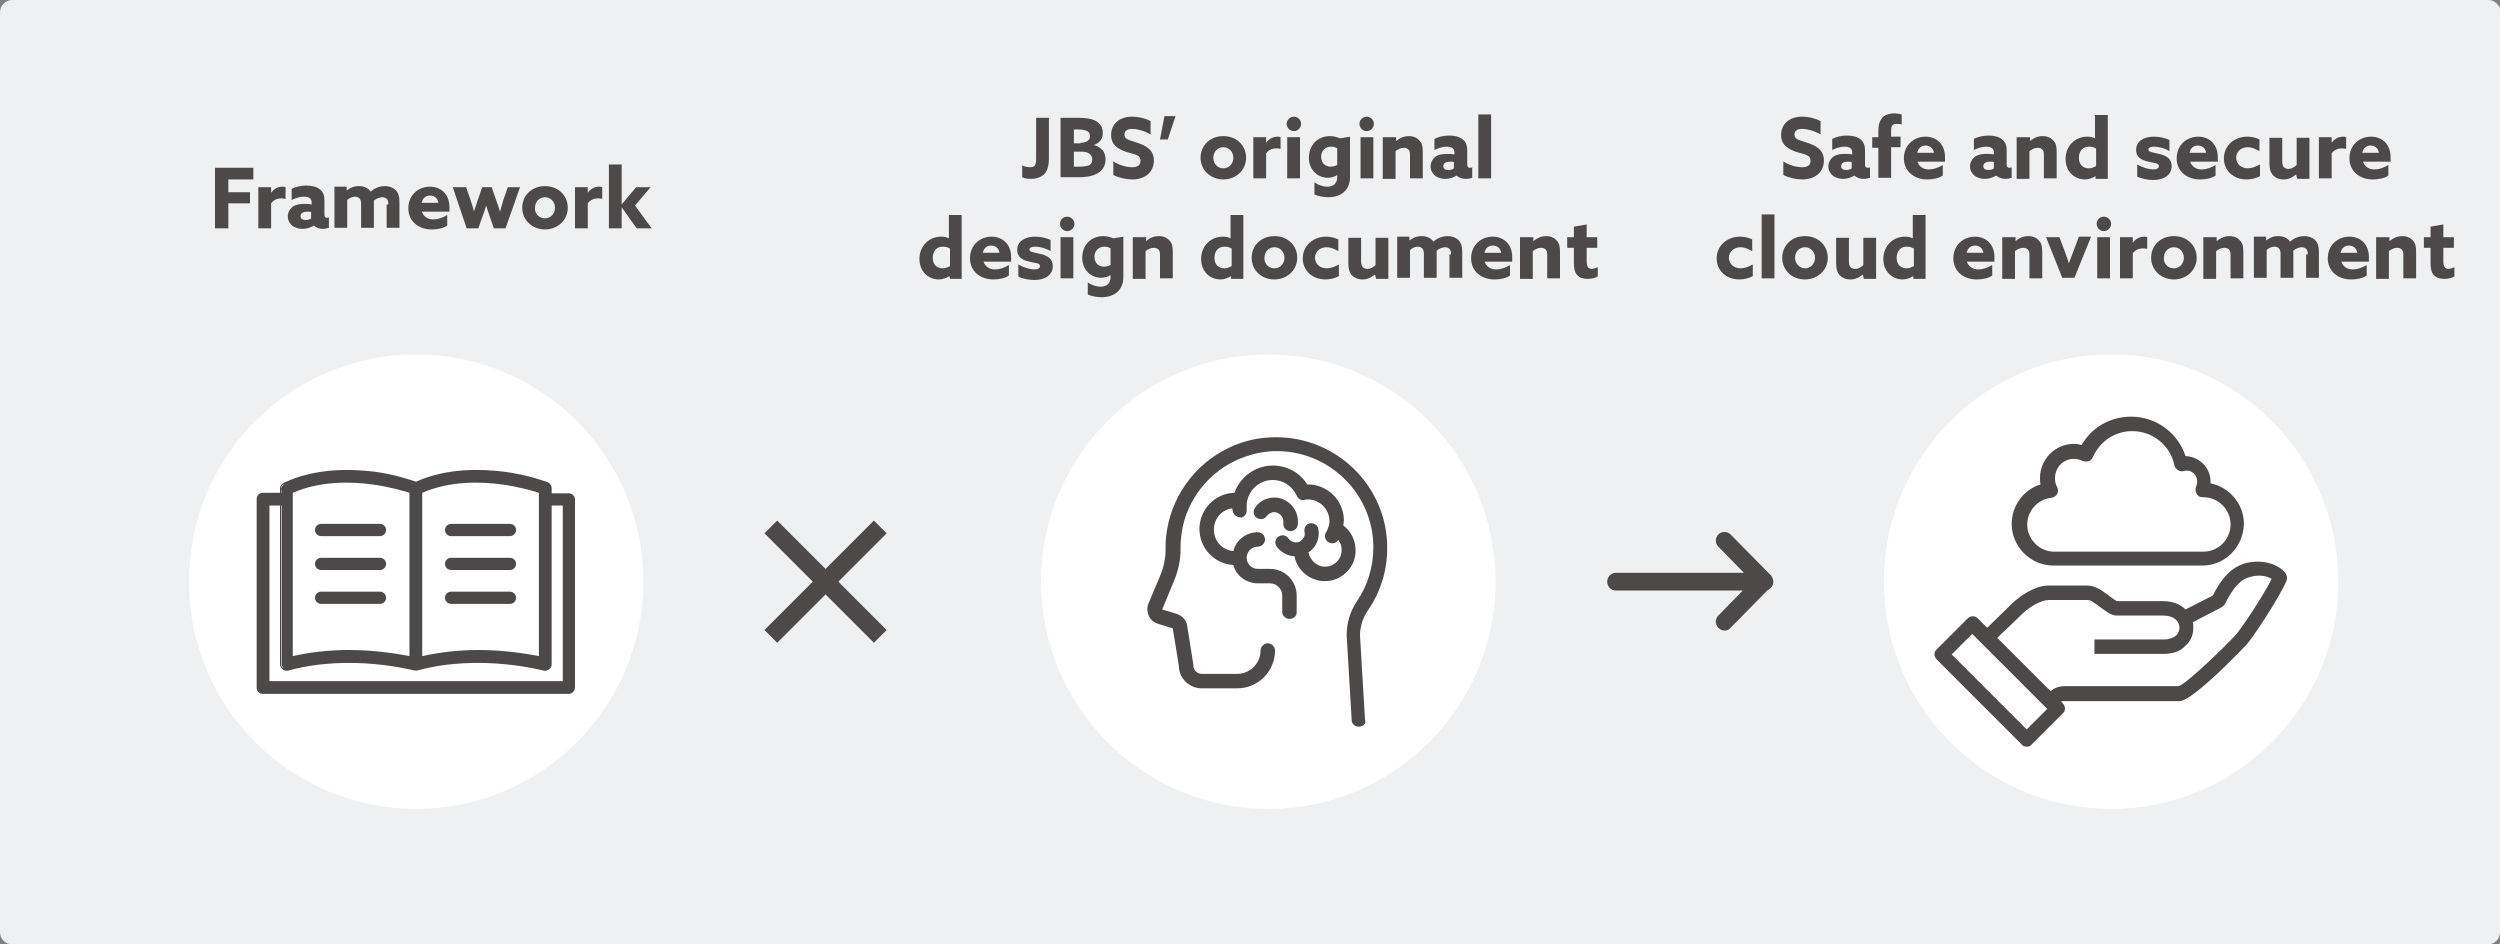 <?xml version="1.0" encoding="utf-8"?>
<!-- Generator: Adobe Illustrator 27.4.0, SVG Export Plug-In . SVG Version: 6.00 Build 0)  -->
<svg version="1.1" id="レイヤー_1" xmlns="http://www.w3.org/2000/svg" xmlns:xlink="http://www.w3.org/1999/xlink" x="0px"
	 y="0px" width="450" height="170" viewBox="0 0 450 170" style="enable-background:new 0 0 450 170;" xml:space="preserve">
<rect x="0" y="0" width="450" height="170" fill="#808080" stroke="none"/>
<style type="text/css">
	.st0{fill:#EEF0F1;}
	.st1{fill:#FFFFFF;}
	.st2{fill:#4C4948;}
	.st3{enable-background:new    ;}
</style>
<path class="st0" d="M450,167.8c0,1.2-1,2.2-2.2,2.2H2.2C1,170,0,169,0,167.8V2.2C0,1,1,0,2.2,0h445.7c1.2,0,2.2,1,2.2,2.2v165.6
	H450z"/>
<g>
	<circle class="st1" cx="228.3" cy="104.7" r="40.9"/>
	<path class="st2" d="M249.7,98.6c0-11-9-19.9-20-19.9c-3,0-5.8,0.6-8.5,1.9c-6.3,3-10.6,9.1-11.3,16c-0.1,0.8-0.1,1.6-0.1,2.4
		c0,1.5-0.3,3-1,4.7l-2.1,5c-0.3,0.7-0.2,1.5,0.1,2.2s1,1.2,1.7,1.4l2.6,0.8l1.1,6.8c0,2.2,1.9,4,4.1,4h6.4c3.8,0,6.8-3.1,6.8-6.8
		c0-0.7-0.6-1.3-1.3-1.3s-1.3,0.6-1.3,1.3c0,2.3-1.9,4.2-4.2,4.2h-6.4c-0.8,0-1.5-0.7-1.5-1.5c0-0.1,0-0.1,0-0.2l-1.1-6.9
		c-0.1-1-0.9-1.9-1.9-2.2l-2.6-0.8l2.1-5.1c0.8-1.9,1.2-3.8,1.2-5.7c0-0.7,0-1.4,0.1-2.1c0.5-5.9,4.3-11.3,9.8-13.9
		c2.4-1.1,4.9-1.7,7.4-1.7c9.6,0,17.4,7.8,17.4,17.3c0,3.5-1,6.9-3,9.8c-1.2,1.8-1.8,3.8-1.8,6.1l0.9,15.2c0,0.7,0.6,1.2,1.3,1.2
		c0.8,0,1.4-0.6,1.1-1.3l-0.9-15.1c0-1.6,0.5-3.2,1.4-4.5C248.5,106.6,249.7,102.7,249.7,98.6z"/>
	<path class="st2" d="M244,99c0-1.7-0.8-3.4-2.2-4.4c0-0.3,0.1-0.6,0.1-0.9c0-3.6-2.9-6.5-6.5-6.5h-0.1c-1.3-2.1-3.6-3.4-6.2-3.4
		c-3.2,0-5.9,2.1-6.9,4.9c-3.5,0.1-6.3,3-6.3,6.5s2.7,6.3,6.1,6.5c0.5,1.9,2.3,3.3,4.4,3.3h2.2c1.2,0,2.2,1,2.2,2.2v2.9
		c0,0.7,0.6,1.3,1.3,1.3c0.8,0,1.4-0.6,1.3-1.3v-2.9c0-2.7-2.2-4.8-4.8-4.8h-2.2c-1.1,0-2-0.9-2-2s0.9-2,2-2c0.7,0,1.3-0.6,1.3-1.3
		c0-0.7-0.6-1.3-1.3-1.3c-2.1,0-3.9,1.4-4.4,3.4c-2-0.2-3.5-1.8-3.5-3.9c0-2,1.5-3.6,3.3-3.8c0,0.2,0.1,0.4,0.1,0.5
		c0.1,0.6,0.7,1.1,1.3,1.1c0,0,0.1,0,0.1,0.1c0.7-0.1,1.2-0.8,1.1-1.5c0-0.2,0-0.4,0-0.6c0-2.6,2.1-4.7,4.7-4.7
		c1.9,0,3.5,1.1,4.3,2.8c0.3,0.7,1,1,1.7,0.7c0.1,0,0.2,0,0.3,0c2.2,0,3.9,1.8,3.9,3.9c0,0.3,0,0.5-0.1,0.8l0,0
		c0,0.1-0.1,0.2-0.1,0.3c-0.1,0.3-0.2,0.6-0.4,0.9c-0.4,0.6-0.2,1.4,0.4,1.8c0.2,0.1,0.5,0.2,0.7,0.2c0.4,0,0.8-0.2,1.1-0.6
		c0.4,0.5,0.6,1.1,0.6,1.8c0,1.7-1.4,3-3,3c-1.5,0-2.7-1.2-3-2.6c0,0,0,0,0.1,0c1.4-1,2-2.6,1.7-4.2c-0.1-0.7-0.8-1.1-1.5-1
		s-1.1,0.8-1,1.5c0.2,0.6-0.1,1.2-0.6,1.6c-0.3,0.3-0.8,0.4-1.2,0.3c-0.5-0.1-0.8-0.3-1.1-0.7c-0.4-0.6-1.2-0.7-1.8-0.3
		c-0.6,0.4-0.7,1.2-0.3,1.8c0.7,0.9,1.7,1.5,2.8,1.7c0.1,0,0.3,0,0.4,0c0.5,2.6,2.8,4.5,5.5,4.5C241.6,104.6,244.1,102,244,99z"/>
	<path class="st2" d="M232.1,95.6c0.1,0,0.1,0,0.2,0c0.7,0,1.2-0.5,1.3-1.1c0.3-2.4-1.3-4.5-3.6-4.9c-1.6-0.2-3.2,0.4-4.1,1.8
		c-0.4,0.6-0.3,1.4,0.3,1.8s1.4,0.3,1.8-0.3c0.4-0.5,1-0.8,1.6-0.7c0.9,0.2,1.5,1,1.4,1.9C230.9,94.8,231.4,95.5,232.1,95.6z"/>
</g>
<g>
	<circle class="st1" cx="74.9" cy="104.7" r="40.9"/>
	<path class="st2" d="M102.4,88.8h-3.1v-0.9c0-0.5-0.3-0.9-0.7-1.1c-0.1,0-3.3-1.3-7.9-1.9c-4.2-0.5-10.2-0.7-15.8,1.8
		c-1-0.3-3.8-1.3-7.5-1.8c-4.3-0.5-10.6-0.7-16.3,2c-0.4,0.2-0.7,0.6-0.7,1v0.8h-3.1c-0.6,0-1.1,0.5-1.1,1.1v34
		c0,0.6,0.5,1.1,1.1,1.1h55.1c0.6,0,1.1-0.6,1.1-1.1V89.9C103.5,89.3,103,88.8,102.4,88.8z M97,118.1c-2.1-0.4-6.1-1.1-10.9-1.1
		c-3.5,0-6.9,0.4-10.1,1.1V88.7c5.1-2.2,10.6-2,14.3-1.5c3,0.4,5.4,1.1,6.7,1.5V118.1z M73.7,118.1c-2.1-0.4-6.1-1.1-10.9-1.1
		c-3.6,0-7,0.4-10.1,1.1V88.7c5.1-2.2,10.6-2,14.3-1.5c3,0.4,5.4,1.1,6.7,1.5V118.1z M51.1,120.3c-0.1,0-0.1-0.1-0.2-0.1
		c-0.2-0.2-0.3-0.4-0.3-0.6V91h0.1v28.6C50.7,119.8,50.9,120.1,51.1,120.3z M50.9,120.5c0.3,0.2,0.7,0.3,1,0.2
		c11.3-3.1,22.6,0,22.7,0c0.1,0,0.2,0,0.3,0c0.1,0,0.2,0,0.2,0c11.3-3.1,22.6,0,22.7,0c0.3,0.1,0.7,0,1-0.2s0.5-0.5,0.5-0.9V91h2
		v31.6H48.5V91h1.9v28.6C50.4,119.9,50.6,120.3,50.9,120.5z M50.6,87.9c0-0.3,0.1-0.6,0.4-0.7c0,0,0,0,0.1,0
		C50.9,87.3,50.7,87.6,50.6,87.9l0.1,0.8h-0.1V87.9z"/>
	<path class="st2" d="M56.7,95.4c0,0.6,0.5,1.1,1.1,1.1h10.6c0.6,0,1.1-0.5,1.1-1.1s-0.5-1.1-1.1-1.1H57.8
		C57.2,94.3,56.7,94.8,56.7,95.4z"/>
	<path class="st2" d="M68.4,100.4H57.8c-0.6,0-1.1,0.5-1.1,1.1s0.5,1.1,1.1,1.1h10.6c0.6,0,1.1-0.5,1.1-1.1S69,100.4,68.4,100.4z"/>
	<path class="st2" d="M68.4,106.5H57.8c-0.6,0-1.1,0.5-1.1,1.1s0.5,1.1,1.1,1.1h10.6c0.6,0,1.1-0.5,1.1-1.1S69,106.5,68.4,106.5z"/>
	<path class="st2" d="M80.1,95.4c0,0.6,0.5,1.1,1.1,1.1h10.6c0.6,0,1.1-0.5,1.1-1.1s-0.5-1.1-1.1-1.1H81.2
		C80.6,94.3,80.1,94.8,80.1,95.4z"/>
	<path class="st2" d="M91.8,100.4H81.2c-0.6,0-1.1,0.5-1.1,1.1s0.5,1.1,1.1,1.1h10.6c0.6,0,1.1-0.5,1.1-1.1S92.4,100.4,91.8,100.4z"
		/>
	<path class="st2" d="M91.8,106.5H81.2c-0.6,0-1.1,0.5-1.1,1.1s0.5,1.1,1.1,1.1h10.6c0.6,0,1.1-0.5,1.1-1.1
		C92.9,107,92.4,106.5,91.8,106.5z"/>
</g>
<path class="st2" d="M148.6,102.4l8.7-8.7l2.3,2.3l-8.7,8.7l8.7,8.7l-2.3,2.3l-8.7-8.7l-8.7,8.7l-2.3-2.3l8.7-8.7l-8.7-8.7l2.3-2.3
	L148.6,102.4z"/>
<path class="st2" d="M319.2,104.7c0-0.4-0.2-0.8-0.4-1.1c0,0,0-0.1-0.1-0.1l-7.2-7.3c-0.6-0.6-1.6-0.6-2.2,0s-0.6,1.6,0,2.2l4.6,4.7
	h-23c-0.9,0-1.6,0.7-1.6,1.6s0.7,1.6,1.6,1.6h22.8l-4.4,4.5c-0.6,0.6-0.6,1.6,0,2.2c0.3,0.3,0.7,0.5,1.1,0.5s0.8-0.1,1.1-0.5
	l6.7-6.8C318.8,105.9,319.2,105.4,319.2,104.7z"/>
<g>
	<circle class="st1" cx="380" cy="104.7" r="40.9"/>
	<path class="st2" d="M396.4,101.8h-26.8c-4.1,0-7.5-3.4-7.5-7.5c0-3.3,2.2-6.2,5.2-7.1c-0.1-0.4-0.1-0.8-0.1-1.2
		c0-3.3,2.7-6.1,6.1-6.1c0.5,0,1,0.1,1.4,0.2c1.8-3.2,5.2-5.1,8.9-5.1c4.5,0,8.4,2.9,9.8,7.1c2.5,0.1,4.5,2.1,4.5,4.6
		c0,0.1,0,0.2,0,0.3c3.4,0.7,6,3.7,6,7.3C403.8,98.5,400.5,101.8,396.4,101.8z M373.3,82.6c-1.9,0-3.4,1.5-3.4,3.5
		c0,0.5,0.1,1.1,0.4,1.6c0.2,0.4,0.2,0.8,0,1.2c-0.2,0.4-0.6,0.6-1,0.7c-2.5,0.2-4.4,2.4-4.4,4.8c0,2.7,2.2,4.9,4.9,4.9h26.8
		c2.7,0,4.9-2.2,4.9-4.9s-2.2-4.9-4.9-4.9h-0.1c-0.5,0-0.9-0.2-1.1-0.6s-0.3-0.9-0.1-1.3c0.1-0.3,0.2-0.6,0.2-0.9
		c0-1.3-1.1-2.3-2.5-1.9c-0.3,0.1-0.7,0-1-0.2s-0.5-0.5-0.6-0.8c-0.7-3.6-3.9-6.2-7.6-6.2c-3.1,0-5.8,1.8-7.1,4.7
		c-0.1,0.3-0.4,0.6-0.7,0.7c-0.3,0.1-0.7,0.1-1,0C374.3,82.7,373.8,82.6,373.3,82.6z"/>
	<path class="st2" d="M411.4,103.2c-1-1.4-3.7-2.6-6.9-1.9c-2.9,0.7-4.6,2.8-6.2,5.9l-4.9,2.5c-0.9-0.9-2.3-1.5-4.1-1.5H381
		c-0.2-0.1-0.9-0.6-1.3-0.9c-1.2-0.9-2.5-1.9-4-1.9h-7c-2.3,0-4.9,1.7-6.5,3.2c-1.3,1.3-3.3,3.2-4.5,4.4l-1.7-1.7
		c-0.5-0.5-1.3-0.5-1.8,0l-5.6,5.6c-0.3,0.2-0.4,0.6-0.4,0.9s0.2,0.7,0.4,0.9l15.3,15.3c0.2,0.3,0.6,0.4,0.9,0.4
		c0.4,0,0.7-0.1,0.9-0.4l5.6-5.6c0.3-0.2,0.4-0.6,0.4-0.9s-0.2-0.7-0.4-0.9l-0.3-0.3c0.2-0.1,0.4-0.1,0.8-0.1h20.5
		c2.5,0,12-10.1,12.1-10.2c1.1-1.2,5.8-8.3,7.2-11.5C411.7,104.1,411.7,103.6,411.4,103.2z M364.8,131.3l-13.5-13.5l3.7-3.7
		l13.5,13.5L364.8,131.3z M402.5,114.2c-1.6,1.8-8.7,8.7-10.3,9.3h-20.4c-1.3,0-2.1,0.4-2.7,0.9l-9.6-9.6c1.3-1.2,3.3-3.1,4.6-4.4
		c1.3-1.2,3.3-2.4,4.7-2.4h7c0.6,0,1.6,0.8,2.4,1.4c1,0.7,1.8,1.4,2.8,1.4h8.4c2,0,2.9,1.1,2.9,2.2c0,0.5-0.2,1-0.6,1.4
		c-0.5,0.4-1.2,0.7-2.2,0.7H377v2.6h12.5c2.1,0,3.3-0.8,3.8-1.4c1-0.8,1.5-2,1.5-3.3c0-0.3,0-0.7-0.1-1l5.2-2.7
		c0.3-0.2,0.5-0.4,0.6-0.6c1.6-3.2,2.9-4.5,4.7-4.9c1.6-0.4,2.9-0.1,3.7,0.4C407.3,107.4,403.4,113.2,402.5,114.2z"/>
</g>
<g class="st3">
	<path class="st2" d="M38.7,30.2h6.9v2.1h-4.5v2.3H45v2h-3.9v4.5h-2.4V30.2z"/>
	<path class="st2" d="M46.6,33.7h2.2v1l0,0c0.5-0.7,1.2-1.1,2.1-1.1c0.1,0,0.3,0,0.5,0.1v2.1c-0.2,0-0.4-0.1-0.6-0.1
		c-0.8,0-1.5,0.2-2,0.9v4.5h-2.3V33.7z"/>
	<path class="st2" d="M56.5,40.6c-0.5,0.3-1.2,0.6-2.1,0.6c-0.6,0-1.2-0.2-1.7-0.5c-0.5-0.4-0.9-1-0.9-1.7c0-0.8,0.4-1.4,0.9-1.8
		c0.6-0.4,1.3-0.5,2.1-0.5c0.4,0,0.9,0,1.3,0.1v-0.3c0-0.4-0.1-0.6-0.3-0.8c-0.2-0.2-0.6-0.3-1.1-0.3c-0.8,0-1.6,0.3-2.2,0.6v-2
		c0.6-0.3,1.5-0.6,2.6-0.6c1,0,1.9,0.2,2.5,0.7c0.6,0.5,0.8,1.1,0.8,2v2.5c0,0.3,0.1,0.6,0.4,0.6c0.1,0,0.3,0,0.4-0.1V41
		c-0.3,0.1-0.7,0.2-1.1,0.2C57.5,41.2,56.9,41,56.5,40.6L56.5,40.6z M56.1,38.2c-0.2-0.1-0.6-0.1-0.8-0.1c-0.6,0-1.2,0.2-1.2,0.8
		c0,0.5,0.4,0.7,0.9,0.7c0.4,0,0.8-0.1,1-0.3V38.2z"/>
	<path class="st2" d="M69.9,36.8c0-0.6-0.1-0.8-0.3-1c-0.2-0.2-0.5-0.3-0.8-0.3c-0.5,0-1.1,0.3-1.5,0.6c0,0.1,0,0.2,0,0.3v4.6h-2.3
		v-4.3c0-0.5-0.1-0.8-0.3-1c-0.2-0.2-0.5-0.3-0.8-0.3c-0.5,0-1.1,0.3-1.4,0.6v5h-2.3v-7.4h2.2v0.7l0,0c0.6-0.5,1.3-0.8,2.2-0.8
		c0.8,0,1.7,0.3,2.1,1c0.8-0.7,1.7-1,2.6-1c0.8,0,1.5,0.3,1.9,0.7c0.5,0.5,0.7,1.1,0.7,2.2v4.6h-2.3V36.8z"/>
	<path class="st2" d="M75.9,38c0.3,1,1.1,1.5,2.1,1.5c0.8,0,1.7-0.3,2.5-0.8v1.9c-0.7,0.5-1.8,0.7-2.8,0.7c-2.4,0-4.2-1.5-4.2-3.8
		c0-2.4,1.8-3.9,3.9-3.9c1.8,0,3.5,1.2,3.5,3.7c0,0.3,0,0.6,0,0.8H75.9z M78.9,36.5c-0.1-0.8-0.7-1.3-1.5-1.3
		c-0.7,0-1.3,0.4-1.5,1.3H78.9z"/>
	<path class="st2" d="M81.5,33.7h2.4l0.8,2.3c0.2,0.7,0.5,1.4,0.6,2.1h0c0.2-0.7,0.5-1.4,0.7-2.1l0.8-2.3h1.7l0.8,2.3
		c0.3,0.8,0.5,1.4,0.7,2.1h0c0.2-0.7,0.4-1.4,0.6-2.1l0.8-2.3h2.2L91,41.1h-2.1l-0.7-2c-0.2-0.7-0.5-1.4-0.7-2.1h0
		c-0.2,0.7-0.4,1.4-0.7,2.1l-0.7,2H84L81.5,33.7z"/>
	<path class="st2" d="M98.1,33.5c2.4,0,4.1,1.7,4.1,3.9c0,2.2-1.8,3.9-4.1,3.9S94,39.6,94,37.4C94,35.2,95.7,33.5,98.1,33.5z
		 M98.1,39.3c1,0,1.8-0.8,1.8-1.9c0-1.1-0.8-1.9-1.8-1.9s-1.8,0.8-1.8,1.9C96.2,38.4,97,39.3,98.1,39.3z"/>
	<path class="st2" d="M103.6,33.7h2.2v1l0,0c0.5-0.7,1.2-1.1,2.1-1.1c0.2,0,0.3,0,0.5,0.1v2.1c-0.2,0-0.4-0.1-0.6-0.1
		c-0.8,0-1.5,0.2-2,0.9v4.5h-2.3V33.7z"/>
	<path class="st2" d="M109.6,29.6h2.3v7.2l0,0l2.6-3.1h2.6l-2.8,3.3l3,4.1h-2.7l-2.7-3.8l0,0v3.8h-2.3V29.6z"/>
</g>
<g class="st3">
	<path class="st2" d="M186.4,21.2h2.4v7.3c0,1.4-0.3,2.2-0.7,2.7c-0.6,0.7-1.6,1-2.5,1c-0.7,0-1.2-0.1-1.6-0.3v-2.1
		c0.5,0.2,1,0.3,1.4,0.3c0.9,0,1.1-0.4,1.1-1.5V21.2z"/>
	<path class="st2" d="M190.8,21.2h3.2c1.5,0,2.6,0.2,3.3,0.6c0.8,0.5,1.2,1.2,1.2,2.1c0,1.2-0.6,1.8-1.6,2.2v0
		c1.4,0.4,2.1,1.3,2.1,2.6s-0.7,2.3-2.1,2.8c-0.8,0.3-1.7,0.4-2.8,0.4h-3.2V21.2z M194.5,25.7c1,0,1.7-0.4,1.7-1.2
		c0-0.3-0.1-0.7-0.5-0.9c-0.4-0.2-1-0.3-1.7-0.3h-0.7v2.5H194.5z M194.1,30c0.9,0,1.4-0.1,1.8-0.2c0.5-0.2,0.7-0.6,0.7-1.1
		c0-0.9-0.7-1.4-1.9-1.4h-1.4V30H194.1z"/>
	<path class="st2" d="M200.3,29c1.2,0.8,2.6,1.1,3.5,1.1c0.9,0,1.5-0.3,1.5-1.2c0-1-1-1.1-2.4-1.5c-1.5-0.5-2.9-1.2-2.9-3.1
		c0-2,1.5-3.3,3.8-3.3c1.1,0,2.4,0.3,3.3,0.8v2.4c-1.2-0.7-2.5-1-3.3-1c-0.8,0-1.4,0.3-1.4,1c0,1,1,1,2.3,1.5c1.6,0.5,3,1.3,3,3.2
		c0,2.1-1.6,3.4-3.9,3.4c-1.1,0-2.4-0.3-3.4-0.8V29z"/>
	<path class="st2" d="M209.6,20.9h2l-1.4,4.2h-1.4L209.6,20.9z"/>
	<path class="st2" d="M220.2,24.5c2.4,0,4.1,1.7,4.1,3.9c0,2.2-1.8,3.9-4.1,3.9s-4.1-1.7-4.1-3.9C216.1,26.2,217.8,24.5,220.2,24.5z
		 M220.2,30.3c1,0,1.8-0.8,1.8-1.9c0-1.1-0.8-1.9-1.8-1.9s-1.8,0.8-1.8,1.9C218.4,29.4,219.1,30.3,220.2,30.3z"/>
	<path class="st2" d="M225.7,24.7h2.2v1l0,0c0.5-0.7,1.2-1.1,2.1-1.1c0.1,0,0.3,0,0.5,0.1v2.1c-0.2,0-0.4-0.1-0.6-0.1
		c-0.8,0-1.5,0.2-2,0.9v4.5h-2.3V24.7z"/>
	<path class="st2" d="M232.9,21c0.7,0,1.3,0.6,1.3,1.3s-0.6,1.3-1.3,1.3c-0.7,0-1.3-0.6-1.3-1.3S232.2,21,232.9,21z M231.7,24.7h2.3
		v7.4h-2.3V24.7z"/>
	<path class="st2" d="M236.5,32.8c0.8,0.5,1.6,0.8,2.4,0.8c1.1,0,1.8-0.6,1.8-1.7v-0.4l0,0c-0.4,0.3-1.1,0.5-1.7,0.5
		c-1.8,0-3.4-1.4-3.4-3.6c0-2.2,1.5-3.9,3.8-3.9c0.7,0,1.3,0.2,1.8,0.4l1.8-0.3v7.3c0,2.3-1.6,3.6-3.9,3.6c-0.9,0-1.9-0.2-2.5-0.5
		V32.8z M240.7,26.7c-0.3-0.2-0.7-0.3-1.1-0.3c-1.2,0-1.8,0.9-1.8,1.8c0,1.1,0.7,1.8,1.7,1.8c0.4,0,0.8-0.1,1.2-0.3V26.7z"/>
	<path class="st2" d="M246,21c0.7,0,1.3,0.6,1.3,1.3s-0.6,1.3-1.3,1.3s-1.3-0.6-1.3-1.3S245.3,21,246,21z M244.9,24.7h2.3v7.4h-2.3
		V24.7z"/>
	<path class="st2" d="M249.1,24.7h2.2v0.7l0,0c0.6-0.5,1.3-0.9,2.3-0.9c0.8,0,1.5,0.3,1.9,0.8c0.5,0.5,0.6,1.1,0.6,2.2v4.6h-2.3
		v-4.2c0-0.6-0.1-0.8-0.3-1c-0.2-0.2-0.5-0.3-0.8-0.3c-0.6,0-1.1,0.3-1.5,0.6v5h-2.3V24.7z"/>
	<path class="st2" d="M262.2,31.6c-0.5,0.3-1.2,0.6-2.1,0.6c-0.6,0-1.2-0.2-1.7-0.5c-0.5-0.4-0.9-1-0.9-1.7c0-0.8,0.4-1.4,0.9-1.8
		c0.6-0.4,1.3-0.5,2.1-0.5c0.4,0,0.9,0,1.3,0.1v-0.3c0-0.4-0.1-0.6-0.3-0.8c-0.2-0.2-0.6-0.3-1.1-0.3c-0.8,0-1.6,0.3-2.2,0.6v-2
		c0.6-0.3,1.5-0.6,2.6-0.6c1,0,1.9,0.2,2.5,0.7c0.6,0.5,0.8,1.1,0.8,2v2.5c0,0.3,0.1,0.6,0.5,0.6c0.1,0,0.3,0,0.4-0.1V32
		c-0.3,0.1-0.7,0.2-1.1,0.2C263.2,32.2,262.6,32,262.2,31.6L262.2,31.6z M261.8,29.2c-0.2-0.1-0.6-0.1-0.8-0.1
		c-0.6,0-1.2,0.2-1.2,0.8c0,0.5,0.4,0.7,0.9,0.7c0.4,0,0.8-0.1,1-0.3V29.2z"/>
	<path class="st2" d="M266.1,20.6h2.3v11.5h-2.3V20.6z"/>
</g>
<g class="st3">
	<path class="st2" d="M170.9,49.7c-0.5,0.3-1.2,0.6-1.9,0.6c-1.9,0-3.5-1.4-3.5-3.7c0-2.3,1.7-4,3.9-4c0.6,0,1,0.1,1.4,0.3l0,0v-4.2
		h2.3v11.5H171L170.9,49.7L170.9,49.7z M170.9,44.7c-0.3-0.2-0.7-0.3-1.2-0.3c-1.2,0-1.8,0.9-1.8,2c0,1.1,0.6,1.9,1.8,1.9
		c0.5,0,0.9-0.2,1.3-0.4V44.7z"/>
	<path class="st2" d="M177,47c0.3,1,1.1,1.5,2.1,1.5c0.8,0,1.7-0.3,2.5-0.8v1.9c-0.7,0.5-1.8,0.7-2.8,0.7c-2.4,0-4.2-1.5-4.2-3.8
		c0-2.4,1.8-3.9,3.9-3.9c1.8,0,3.5,1.2,3.5,3.7c0,0.3,0,0.6,0,0.8H177z M179.9,45.5c-0.1-0.8-0.7-1.3-1.5-1.3
		c-0.7,0-1.3,0.4-1.5,1.3H179.9z"/>
	<path class="st2" d="M183.3,47.6c1,0.6,2.2,0.9,2.9,0.9c0.6,0,1-0.2,1-0.6c0-0.6-0.8-0.5-1.9-0.8c-1.4-0.3-2.2-0.9-2.2-2.1
		c0-1.6,1.4-2.4,3.2-2.4c0.9,0,2,0.2,2.8,0.6v2c-1-0.6-2.1-0.8-2.8-0.8c-0.6,0-1,0.2-1,0.5c0,0.5,0.8,0.5,1.9,0.8
		c1.4,0.3,2.3,0.9,2.3,2.2c0,1.6-1.4,2.5-3.3,2.5c-0.9,0-2-0.2-2.9-0.6V47.6z"/>
	<path class="st2" d="M192.1,39c0.7,0,1.3,0.6,1.3,1.3s-0.6,1.3-1.3,1.3c-0.7,0-1.3-0.6-1.3-1.3S191.3,39,192.1,39z M190.9,42.7h2.3
		v7.4h-2.3V42.7z"/>
	<path class="st2" d="M195.7,50.8c0.8,0.5,1.6,0.8,2.4,0.8c1.1,0,1.8-0.6,1.8-1.7v-0.4l0,0c-0.4,0.3-1.1,0.5-1.7,0.5
		c-1.8,0-3.4-1.4-3.4-3.6c0-2.2,1.5-3.9,3.8-3.9c0.7,0,1.3,0.2,1.8,0.4l1.8-0.3v7.3c0,2.3-1.6,3.6-3.9,3.6c-0.9,0-1.9-0.2-2.5-0.5
		V50.8z M199.9,44.7c-0.3-0.2-0.7-0.3-1.1-0.3c-1.2,0-1.8,0.9-1.8,1.8c0,1.1,0.7,1.8,1.7,1.8c0.4,0,0.8-0.1,1.2-0.3V44.7z"/>
	<path class="st2" d="M204.1,42.7h2.2v0.7l0,0c0.6-0.5,1.3-0.9,2.3-0.9c0.8,0,1.5,0.3,1.9,0.8c0.5,0.5,0.6,1.1,0.6,2.2v4.6h-2.3
		v-4.2c0-0.6-0.1-0.8-0.3-1c-0.2-0.2-0.5-0.3-0.8-0.3c-0.6,0-1.1,0.3-1.5,0.6v5h-2.3V42.7z"/>
	<path class="st2" d="M221.6,49.7c-0.5,0.3-1.2,0.6-1.9,0.6c-1.9,0-3.5-1.4-3.5-3.7c0-2.3,1.7-4,3.9-4c0.6,0,1,0.1,1.4,0.3l0,0v-4.2
		h2.3v11.5h-2.2L221.6,49.7L221.6,49.7z M221.6,44.7c-0.3-0.2-0.7-0.3-1.2-0.3c-1.2,0-1.8,0.9-1.8,2c0,1.1,0.6,1.9,1.8,1.9
		c0.5,0,0.9-0.2,1.3-0.4V44.7z"/>
	<path class="st2" d="M229.4,42.5c2.4,0,4.1,1.7,4.1,3.9c0,2.2-1.8,3.9-4.1,3.9c-2.4,0-4.1-1.7-4.1-3.9
		C225.3,44.2,227,42.5,229.4,42.5z M229.4,48.3c1,0,1.8-0.8,1.8-1.9c0-1.1-0.8-1.9-1.8-1.9s-1.8,0.8-1.8,1.9
		C227.5,47.4,228.3,48.3,229.4,48.3z"/>
	<path class="st2" d="M241,49.7c-0.7,0.4-1.6,0.6-2.4,0.6c-2.4,0-4.1-1.6-4.1-3.8c0-2.3,1.9-3.9,4.2-3.9c0.8,0,1.6,0.2,2.2,0.5v2.1
		c-0.7-0.4-1.4-0.7-2.1-0.7c-1.2,0-2.1,0.8-2.1,1.9c0,1.1,0.9,1.9,2.1,1.9c0.7,0,1.5-0.3,2.2-0.7V49.7z"/>
	<path class="st2" d="M247.5,49.4c-0.6,0.5-1.3,0.9-2.2,0.9c-0.9,0-1.5-0.3-1.9-0.7c-0.5-0.5-0.7-1.2-0.7-2.3v-4.5h2.3v4.2
		c0,0.5,0.1,0.9,0.3,1.1c0.2,0.2,0.5,0.3,0.8,0.3c0.6,0,1.1-0.3,1.5-0.7v-4.9h2.3v7.4h-2.2L247.5,49.4L247.5,49.4z"/>
	<path class="st2" d="M261.2,45.8c0-0.6-0.1-0.8-0.3-1c-0.2-0.2-0.5-0.3-0.8-0.3c-0.5,0-1.1,0.3-1.5,0.6c0,0.1,0,0.2,0,0.3v4.6h-2.3
		v-4.3c0-0.5-0.1-0.8-0.3-1c-0.2-0.2-0.5-0.3-0.8-0.3c-0.5,0-1.1,0.3-1.4,0.6v5h-2.3v-7.4h2.2v0.7l0,0c0.6-0.5,1.3-0.8,2.2-0.8
		c0.8,0,1.7,0.3,2.1,1c0.8-0.7,1.7-1,2.6-1c0.8,0,1.5,0.3,1.9,0.7c0.5,0.5,0.7,1.1,0.7,2.2v4.6h-2.3V45.8z"/>
	<path class="st2" d="M267.2,47c0.3,1,1.1,1.5,2.1,1.5c0.8,0,1.7-0.3,2.5-0.8v1.9c-0.7,0.5-1.8,0.7-2.8,0.7c-2.4,0-4.2-1.5-4.2-3.8
		c0-2.4,1.8-3.9,3.9-3.9c1.8,0,3.5,1.2,3.5,3.7c0,0.3,0,0.6,0,0.8H267.2z M270.2,45.5c-0.1-0.8-0.7-1.3-1.5-1.3
		c-0.7,0-1.3,0.4-1.5,1.3H270.2z"/>
	<path class="st2" d="M273.8,42.7h2.2v0.7l0,0c0.6-0.5,1.4-0.9,2.3-0.9c0.8,0,1.5,0.3,1.9,0.8c0.5,0.5,0.6,1.1,0.6,2.2v4.6h-2.3
		v-4.2c0-0.6-0.1-0.8-0.3-1c-0.2-0.2-0.5-0.3-0.8-0.3c-0.6,0-1.1,0.3-1.5,0.6v5h-2.3V42.7z"/>
	<path class="st2" d="M287.5,49.8c-0.3,0.2-1,0.4-1.7,0.4c-0.8,0-1.5-0.2-1.9-0.7c-0.4-0.4-0.6-1-0.6-2.2v-2.7h-1.2v-1.9h1.2v-1.9
		l2.3-0.4v2.3h1.9v1.9h-1.9v2.5c0,0.7,0.2,1.3,0.9,1.3c0.4,0,0.8-0.2,1.1-0.3V49.8z"/>
</g>
<g class="st3">
	<path class="st2" d="M320.9,29c1.2,0.8,2.6,1.1,3.5,1.1c0.9,0,1.5-0.3,1.5-1.2c0-1-1-1.1-2.4-1.5c-1.5-0.5-2.9-1.2-2.9-3.1
		c0-2,1.5-3.3,3.8-3.3c1.1,0,2.4,0.3,3.3,0.8v2.4c-1.2-0.7-2.5-1-3.3-1c-0.8,0-1.4,0.3-1.4,1c0,1,1,1,2.3,1.5c1.6,0.5,3,1.3,3,3.2
		c0,2.1-1.6,3.4-3.9,3.4c-1.1,0-2.4-0.3-3.4-0.8V29z"/>
	<path class="st2" d="M333.8,31.6c-0.5,0.3-1.2,0.6-2.1,0.6c-0.6,0-1.2-0.2-1.7-0.5c-0.5-0.4-0.9-1-0.9-1.7c0-0.8,0.4-1.4,0.9-1.8
		c0.6-0.4,1.3-0.5,2.1-0.5c0.4,0,0.9,0,1.3,0.1v-0.3c0-0.4-0.1-0.6-0.3-0.8c-0.2-0.2-0.6-0.3-1.1-0.3c-0.8,0-1.6,0.3-2.2,0.6v-2
		c0.6-0.3,1.5-0.6,2.6-0.6c1,0,1.9,0.2,2.5,0.7c0.6,0.5,0.8,1.1,0.8,2v2.5c0,0.3,0.1,0.6,0.5,0.6c0.1,0,0.3,0,0.4-0.1V32
		c-0.3,0.1-0.7,0.2-1.1,0.2C334.8,32.2,334.2,32,333.8,31.6L333.8,31.6z M333.4,29.2c-0.2-0.1-0.6-0.1-0.8-0.1
		c-0.6,0-1.2,0.2-1.2,0.8c0,0.5,0.4,0.7,0.9,0.7c0.4,0,0.8-0.1,1-0.3V29.2z"/>
	<path class="st2" d="M338.1,26.6h-1.1v-1.9h1.1v-1.1c0-1,0.2-1.9,0.8-2.5c0.5-0.5,1.4-0.7,2.1-0.7c0.4,0,0.9,0.1,1.3,0.2v1.8
		c-0.3-0.1-0.7-0.1-1-0.1c-0.7,0-0.9,0.5-0.9,1.1v1.2h1.7v1.9h-1.7v5.5h-2.3V26.6z"/>
	<path class="st2" d="M345.1,29c0.3,1,1.1,1.5,2.1,1.5c0.8,0,1.7-0.3,2.5-0.8v1.9c-0.7,0.5-1.8,0.7-2.8,0.7c-2.4,0-4.2-1.5-4.2-3.8
		c0-2.4,1.8-3.9,3.9-3.9c1.8,0,3.5,1.2,3.5,3.7c0,0.3,0,0.6,0,0.8H345.1z M348.1,27.5c-0.1-0.8-0.7-1.3-1.5-1.3
		c-0.7,0-1.3,0.4-1.5,1.3H348.1z"/>
	<path class="st2" d="M359.3,31.6c-0.5,0.3-1.2,0.6-2.1,0.6c-0.6,0-1.2-0.2-1.7-0.5c-0.5-0.4-0.9-1-0.9-1.7c0-0.8,0.4-1.4,0.9-1.8
		c0.6-0.4,1.3-0.5,2.1-0.5c0.4,0,0.9,0,1.3,0.1v-0.3c0-0.4-0.1-0.6-0.3-0.8c-0.2-0.2-0.6-0.3-1.1-0.3c-0.8,0-1.6,0.3-2.2,0.6v-2
		c0.6-0.3,1.5-0.6,2.6-0.6c1,0,1.9,0.2,2.5,0.7c0.6,0.5,0.8,1.1,0.8,2v2.5c0,0.3,0.1,0.6,0.5,0.6c0.1,0,0.3,0,0.4-0.1V32
		c-0.3,0.1-0.7,0.2-1.1,0.2C360.4,32.2,359.8,32,359.3,31.6L359.3,31.6z M359,29.2c-0.2-0.1-0.6-0.1-0.8-0.1c-0.6,0-1.2,0.2-1.2,0.8
		c0,0.5,0.4,0.7,0.9,0.7c0.4,0,0.8-0.1,1-0.3V29.2z"/>
	<path class="st2" d="M363.2,24.7h2.2v0.7l0,0c0.6-0.5,1.3-0.9,2.3-0.9c0.8,0,1.5,0.3,1.9,0.8c0.5,0.5,0.6,1.1,0.6,2.2v4.6h-2.3
		v-4.2c0-0.6-0.1-0.8-0.3-1c-0.2-0.2-0.5-0.3-0.8-0.3c-0.6,0-1.1,0.3-1.5,0.6v5h-2.3V24.7z"/>
	<path class="st2" d="M377.2,31.7c-0.5,0.3-1.2,0.6-1.9,0.6c-1.9,0-3.5-1.4-3.5-3.7c0-2.3,1.7-4,3.9-4c0.6,0,1,0.1,1.4,0.3l0,0v-4.2
		h2.3v11.5h-2.2L377.2,31.7L377.2,31.7z M377.2,26.7c-0.3-0.2-0.7-0.3-1.2-0.3c-1.2,0-1.8,0.9-1.8,2c0,1.1,0.6,1.9,1.8,1.9
		c0.5,0,0.9-0.2,1.3-0.4V26.7z"/>
	<path class="st2" d="M384.7,29.6c1,0.6,2.2,0.9,2.9,0.9c0.6,0,1-0.2,1-0.6c0-0.6-0.8-0.5-1.9-0.8c-1.4-0.3-2.2-0.9-2.2-2.1
		c0-1.6,1.4-2.4,3.2-2.4c0.9,0,2,0.2,2.8,0.6v2c-1-0.6-2.1-0.8-2.8-0.8c-0.6,0-1,0.2-1,0.5c0,0.5,0.8,0.5,1.9,0.8
		c1.4,0.3,2.3,0.9,2.3,2.2c0,1.6-1.4,2.5-3.3,2.5c-0.9,0-2-0.2-2.9-0.6V29.6z"/>
	<path class="st2" d="M394.2,29c0.3,1,1.1,1.5,2.1,1.5c0.8,0,1.7-0.3,2.5-0.8v1.9c-0.7,0.5-1.8,0.7-2.8,0.7c-2.4,0-4.2-1.5-4.2-3.8
		c0-2.4,1.8-3.9,3.9-3.9c1.8,0,3.5,1.2,3.5,3.7c0,0.3,0,0.6,0,0.8H394.2z M397.1,27.5c-0.1-0.8-0.7-1.3-1.5-1.3
		c-0.7,0-1.3,0.4-1.5,1.3H397.1z"/>
	<path class="st2" d="M406.8,31.7c-0.7,0.4-1.6,0.6-2.4,0.6c-2.4,0-4.1-1.6-4.1-3.8c0-2.3,1.9-3.9,4.2-3.9c0.8,0,1.6,0.2,2.2,0.5
		v2.1c-0.7-0.4-1.4-0.7-2.1-0.7c-1.2,0-2.1,0.8-2.1,1.9c0,1.1,0.9,1.9,2.1,1.9c0.7,0,1.5-0.3,2.2-0.7V31.7z"/>
	<path class="st2" d="M413.3,31.4c-0.6,0.5-1.3,0.9-2.2,0.9c-0.9,0-1.5-0.3-1.9-0.7c-0.5-0.5-0.7-1.2-0.7-2.3v-4.5h2.3v4.2
		c0,0.5,0.1,0.9,0.3,1.1c0.2,0.2,0.5,0.3,0.8,0.3c0.6,0,1.1-0.3,1.5-0.7v-4.9h2.3v7.4h-2.2L413.3,31.4L413.3,31.4z"/>
	<path class="st2" d="M417.5,24.7h2.2v1l0,0c0.5-0.7,1.2-1.1,2.1-1.1c0.2,0,0.3,0,0.5,0.1v2.1c-0.2,0-0.4-0.1-0.6-0.1
		c-0.8,0-1.5,0.2-2,0.9v4.5h-2.3V24.7z"/>
	<path class="st2" d="M425.3,29c0.3,1,1.1,1.5,2.1,1.5c0.8,0,1.7-0.3,2.5-0.8v1.9c-0.7,0.5-1.8,0.7-2.8,0.7c-2.4,0-4.2-1.5-4.2-3.8
		c0-2.4,1.8-3.9,3.9-3.9c1.8,0,3.5,1.2,3.5,3.7c0,0.3,0,0.6,0,0.8H425.3z M428.2,27.5c-0.1-0.8-0.7-1.3-1.5-1.3
		c-0.7,0-1.3,0.4-1.5,1.3H428.2z"/>
</g>
<g class="st3">
	<path class="st2" d="M315.5,49.7c-0.7,0.4-1.6,0.6-2.4,0.6c-2.4,0-4.1-1.6-4.1-3.8c0-2.3,1.9-3.9,4.2-3.9c0.8,0,1.6,0.2,2.2,0.5
		v2.1c-0.7-0.4-1.4-0.7-2.1-0.7c-1.2,0-2.1,0.8-2.1,1.9c0,1.1,0.9,1.9,2.1,1.9c0.7,0,1.5-0.3,2.2-0.7V49.7z"/>
	<path class="st2" d="M317.1,38.6h2.3v11.5h-2.3V38.6z"/>
	<path class="st2" d="M324.9,42.5c2.4,0,4.1,1.7,4.1,3.9c0,2.2-1.8,3.9-4.1,3.9c-2.4,0-4.1-1.7-4.1-3.9
		C320.8,44.2,322.5,42.5,324.9,42.5z M324.9,48.3c1,0,1.8-0.8,1.8-1.9c0-1.1-0.8-1.9-1.8-1.9s-1.8,0.8-1.8,1.9
		C323.1,47.4,323.9,48.3,324.9,48.3z"/>
	<path class="st2" d="M335.3,49.4c-0.6,0.5-1.3,0.9-2.2,0.9c-0.9,0-1.5-0.3-1.9-0.7c-0.5-0.5-0.7-1.2-0.7-2.3v-4.5h2.3v4.2
		c0,0.5,0.1,0.9,0.3,1.1c0.2,0.2,0.5,0.3,0.8,0.3c0.6,0,1.1-0.3,1.5-0.7v-4.9h2.3v7.4h-2.2L335.3,49.4L335.3,49.4z"/>
	<path class="st2" d="M344.4,49.7c-0.5,0.3-1.2,0.6-1.9,0.6c-1.9,0-3.5-1.4-3.5-3.7c0-2.3,1.7-4,3.9-4c0.6,0,1,0.1,1.4,0.3l0,0v-4.2
		h2.3v11.5h-2.2L344.4,49.7L344.4,49.7z M344.4,44.7c-0.3-0.2-0.7-0.3-1.2-0.3c-1.2,0-1.8,0.9-1.8,2c0,1.1,0.6,1.9,1.8,1.9
		c0.5,0,0.9-0.2,1.3-0.4V44.7z"/>
	<path class="st2" d="M354,47c0.3,1,1.1,1.5,2.1,1.5c0.8,0,1.7-0.3,2.5-0.8v1.9c-0.7,0.5-1.8,0.7-2.8,0.7c-2.4,0-4.2-1.5-4.2-3.8
		c0-2.4,1.8-3.9,3.9-3.9c1.8,0,3.5,1.2,3.5,3.7c0,0.3,0,0.6,0,0.8H354z M357,45.5c-0.1-0.8-0.7-1.3-1.5-1.3c-0.7,0-1.3,0.4-1.5,1.3
		H357z"/>
	<path class="st2" d="M360.6,42.7h2.2v0.7l0,0c0.6-0.5,1.3-0.9,2.3-0.9c0.8,0,1.5,0.3,1.9,0.8c0.5,0.5,0.6,1.1,0.6,2.2v4.6h-2.3
		v-4.2c0-0.6-0.1-0.8-0.3-1c-0.2-0.2-0.5-0.3-0.8-0.3c-0.6,0-1.1,0.3-1.5,0.6v5h-2.3V42.7z"/>
	<path class="st2" d="M368.3,42.7h2.4l0.9,2.4c0.3,0.8,0.6,1.6,0.8,2.3h0c0.3-0.8,0.6-1.6,0.9-2.4l0.9-2.4h2.2l-3,7.4h-2.2
		L368.3,42.7z"/>
	<path class="st2" d="M378.7,39c0.7,0,1.3,0.6,1.3,1.3s-0.6,1.3-1.3,1.3s-1.3-0.6-1.3-1.3S377.9,39,378.7,39z M377.5,42.7h2.3v7.4
		h-2.3V42.7z"/>
	<path class="st2" d="M381.7,42.7h2.2v1l0,0c0.5-0.7,1.2-1.1,2.1-1.1c0.2,0,0.3,0,0.5,0.1v2.1c-0.2,0-0.4-0.1-0.6-0.1
		c-0.8,0-1.5,0.2-2,0.9v4.5h-2.3V42.7z"/>
	<path class="st2" d="M391.3,42.5c2.4,0,4.1,1.7,4.1,3.9c0,2.2-1.8,3.9-4.1,3.9s-4.1-1.7-4.1-3.9C387.2,44.2,388.9,42.5,391.3,42.5z
		 M391.3,48.3c1,0,1.8-0.8,1.8-1.9c0-1.1-0.8-1.9-1.8-1.9s-1.8,0.8-1.8,1.9C389.4,47.4,390.2,48.3,391.3,48.3z"/>
	<path class="st2" d="M396.8,42.7h2.2v0.7l0,0c0.6-0.5,1.4-0.9,2.3-0.9c0.8,0,1.5,0.3,1.9,0.8c0.5,0.5,0.6,1.1,0.6,2.2v4.6h-2.3
		v-4.2c0-0.6-0.1-0.8-0.3-1c-0.2-0.2-0.5-0.3-0.8-0.3c-0.6,0-1.1,0.3-1.5,0.6v5h-2.3V42.7z"/>
	<path class="st2" d="M415.4,45.8c0-0.6-0.1-0.8-0.3-1c-0.2-0.2-0.5-0.3-0.8-0.3c-0.5,0-1.1,0.3-1.5,0.6c0,0.1,0,0.2,0,0.3v4.6h-2.3
		v-4.3c0-0.5-0.1-0.8-0.3-1c-0.2-0.2-0.5-0.3-0.8-0.3c-0.5,0-1.1,0.3-1.4,0.6v5h-2.3v-7.4h2.2v0.7l0,0c0.6-0.5,1.3-0.8,2.2-0.8
		c0.8,0,1.7,0.3,2.1,1c0.8-0.7,1.7-1,2.6-1c0.8,0,1.5,0.3,1.9,0.7c0.5,0.5,0.7,1.1,0.7,2.2v4.6h-2.3V45.8z"/>
	<path class="st2" d="M421.4,47c0.3,1,1.1,1.5,2.1,1.5c0.8,0,1.7-0.3,2.5-0.8v1.9c-0.7,0.5-1.8,0.7-2.8,0.7c-2.4,0-4.2-1.5-4.2-3.8
		c0-2.4,1.8-3.9,3.9-3.9c1.8,0,3.5,1.2,3.5,3.7c0,0.3,0,0.6,0,0.8H421.4z M424.3,45.5c-0.1-0.8-0.7-1.3-1.5-1.3
		c-0.7,0-1.3,0.4-1.5,1.3H424.3z"/>
	<path class="st2" d="M427.9,42.7h2.2v0.7l0,0c0.6-0.5,1.4-0.9,2.3-0.9c0.8,0,1.5,0.3,1.9,0.8c0.5,0.5,0.6,1.1,0.6,2.2v4.6h-2.3
		v-4.2c0-0.6-0.1-0.8-0.3-1c-0.2-0.2-0.5-0.3-0.8-0.3c-0.6,0-1.1,0.3-1.5,0.6v5h-2.3V42.7z"/>
	<path class="st2" d="M441.7,49.8c-0.3,0.2-1,0.4-1.7,0.4c-0.8,0-1.5-0.2-1.9-0.7c-0.4-0.4-0.6-1-0.6-2.2v-2.7h-1.2v-1.9h1.2v-1.9
		l2.3-0.4v2.3h1.9v1.9h-1.9v2.5c0,0.7,0.2,1.3,0.9,1.3c0.4,0,0.8-0.2,1.1-0.3V49.8z"/>
</g>
</svg>
